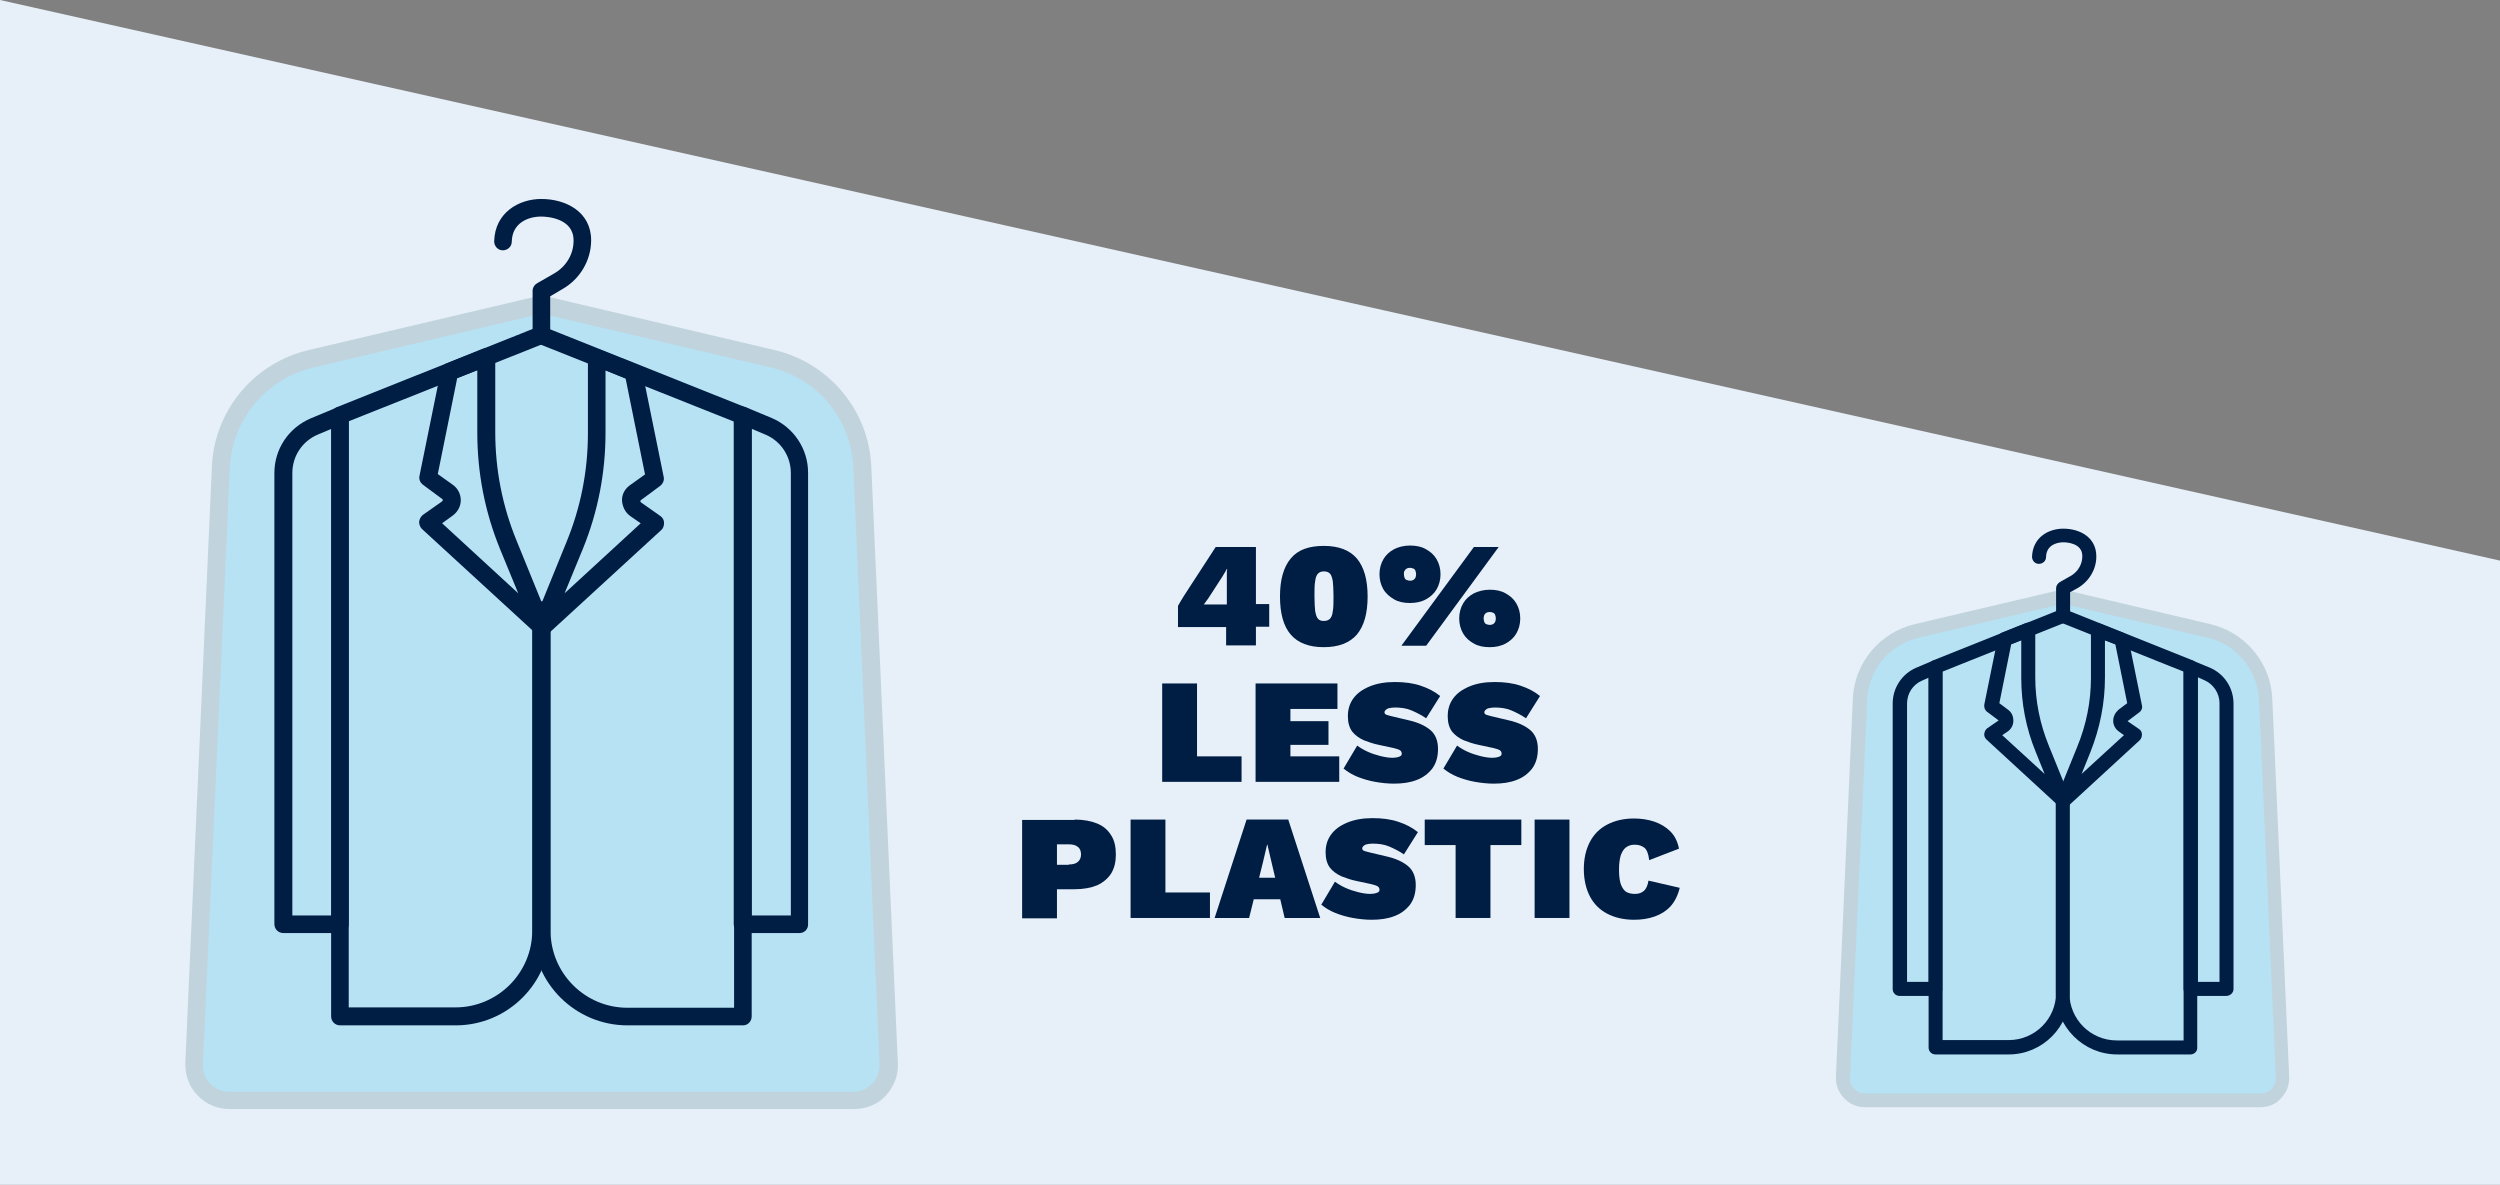 <?xml version="1.0" encoding="utf-8"?>
<!-- Generator: Adobe Illustrator 24.3.0, SVG Export Plug-In . SVG Version: 6.00 Build 0)  -->
<svg version="1.2" baseProfile="tiny" id="Layer_1" xmlns="http://www.w3.org/2000/svg" xmlns:xlink="http://www.w3.org/1999/xlink"
	 x="0px" y="0px" viewBox="0 0 696.1 329.9" overflow="visible" xml:space="preserve">
<rect x="0" y="0" width="696.1" height="329.9" fill="#808080" stroke="none"/>
<polygon fill="#E7F0F9" points="0,0 696.1,156.1 696.1,329.9 0,329.9 "/>
<g>
	<path fill="#001e44" d="M341.4,179.8v-5.2H328v-5.9c0.4-0.7,0.9-1.6,1.6-2.7c0.7-1.1,1.5-2.3,2.4-3.7l6.5-10h11.2v15.9h3.7v6.3
		h-3.7v5.2H341.4z M335.2,168.3h6.4v-7c0-0.4,0-0.9,0-1.4c0-0.5,0-1,0.1-1.5h-0.1c-0.2,0.5-0.5,0.9-0.8,1.4
		c-0.3,0.5-0.5,0.9-0.8,1.3l-3.3,5.1c-0.2,0.4-0.5,0.7-0.7,1C335.7,167.6,335.5,167.9,335.2,168.3z"/>
	<path fill="#001e44" d="M368.6,180.2c-4.2,0-7.2-1.2-9.2-3.5s-3-5.9-3-10.6c0-4.7,1-8.2,3-10.6s5-3.5,9.2-3.5
		c4.2,0,7.2,1.2,9.2,3.5c2,2.4,3,5.9,3,10.6c0,4.7-1,8.2-3,10.6C375.8,179,372.7,180.2,368.6,180.2z M368.6,172.9
		c0.7,0,1.3-0.2,1.7-0.6s0.7-1.1,0.8-2.1c0.2-1,0.2-2.4,0.2-4.2c0-1.8-0.1-3.2-0.2-4.2c-0.2-1-0.4-1.7-0.8-2.1
		c-0.4-0.4-0.9-0.6-1.7-0.6c-0.7,0-1.2,0.2-1.6,0.6c-0.4,0.4-0.7,1.1-0.8,2.1c-0.2,1-0.2,2.4-0.2,4.2c0,1.8,0.1,3.2,0.2,4.2
		c0.2,1,0.4,1.7,0.8,2.1C367.3,172.7,367.9,172.9,368.6,172.9z"/>
	<path fill="#001e44" d="M392.6,151.9c1.7,0,3.2,0.3,4.4,1c1.3,0.7,2.3,1.6,3,2.8c0.7,1.2,1.1,2.6,1.1,4.2c0,1.6-0.4,3-1.1,4.2
		c-0.7,1.2-1.7,2.1-3,2.8c-1.3,0.7-2.8,1-4.4,1c-1.7,0-3.2-0.3-4.4-1s-2.3-1.6-3-2.8c-0.7-1.2-1.1-2.6-1.1-4.2c0-1.6,0.4-3,1.1-4.2
		c0.7-1.2,1.7-2.1,3-2.8C389.4,152.3,390.9,151.9,392.6,151.9z M390.2,179.8l20.2-27.5h6.9l-20.2,27.5H390.2z M392.6,158.1
		c-0.4,0-0.7,0.1-0.9,0.2c-0.2,0.1-0.4,0.3-0.6,0.6s-0.2,0.6-0.2,1c0,0.4,0.1,0.7,0.2,1c0.1,0.3,0.3,0.5,0.6,0.6s0.6,0.2,0.9,0.2
		c0.4,0,0.7-0.1,0.9-0.2s0.4-0.3,0.6-0.6c0.1-0.3,0.2-0.6,0.2-1c0-0.4-0.1-0.7-0.2-1c-0.1-0.3-0.3-0.5-0.6-0.6
		C393.2,158.2,392.9,158.1,392.6,158.1z M414.8,164.2c1.7,0,3.2,0.3,4.4,1c1.3,0.7,2.3,1.6,3,2.8c0.7,1.2,1.1,2.6,1.1,4.2
		c0,1.6-0.4,3-1.1,4.2c-0.7,1.2-1.7,2.1-3,2.8c-1.3,0.7-2.8,1-4.4,1c-1.7,0-3.2-0.3-4.4-1c-1.3-0.7-2.3-1.6-3-2.8s-1.1-2.6-1.1-4.2
		c0-1.6,0.4-3,1.1-4.2c0.7-1.2,1.7-2.1,3-2.8C411.7,164.6,413.1,164.2,414.8,164.2z M414.8,170.4c-0.4,0-0.7,0.1-0.9,0.2
		c-0.2,0.1-0.4,0.3-0.6,0.6c-0.1,0.3-0.2,0.6-0.2,1c0,0.4,0.1,0.7,0.2,1c0.1,0.3,0.3,0.5,0.6,0.6c0.2,0.1,0.6,0.2,0.9,0.2
		c0.4,0,0.7-0.1,0.9-0.2s0.4-0.3,0.6-0.6c0.1-0.3,0.2-0.6,0.2-1c0-0.4-0.1-0.7-0.2-1c-0.1-0.3-0.3-0.5-0.6-0.6
		S415.2,170.4,414.8,170.4z"/>
	<path fill="#001e44" d="M333.3,210.6h12.4v7.1h-22.1v-27.4h9.7V210.6z"/>
	<path fill="#001e44" d="M349.6,217.7v-27.4h22.8v7.1h-13.1v3.4h10.6v6.6h-10.6v3.2h13.6v7.1H349.6z"/>
	<path fill="#001e44" d="M388.4,189.9c2.6,0,5,0.3,7.1,1c2.1,0.7,3.9,1.6,5.5,2.9l-3.9,6.2c-1.3-0.9-2.7-1.6-4.1-2.2
		c-1.4-0.6-3-0.8-4.6-0.8c-0.7,0-1.3,0.1-1.7,0.2s-0.7,0.3-0.9,0.5c-0.2,0.2-0.3,0.4-0.3,0.7c0,0.3,0.3,0.6,0.8,0.7
		c0.5,0.2,1.2,0.3,1.9,0.5l3.8,0.9c2.8,0.6,4.9,1.6,6.3,2.8c1.4,1.2,2.1,3,2.1,5.2s-0.5,4-1.6,5.5c-1.1,1.4-2.5,2.5-4.4,3.2
		c-1.8,0.7-3.9,1-6.3,1c-1.7,0-3.5-0.2-5.2-0.5s-3.4-0.8-4.9-1.4c-1.5-0.6-2.8-1.4-3.9-2.3l3.8-6.4c0.8,0.6,1.8,1.2,2.9,1.7
		c1.1,0.5,2.3,0.9,3.5,1.2s2.4,0.5,3.4,0.5c0.7,0,1.2-0.1,1.6-0.2s0.7-0.3,0.8-0.4c0.2-0.2,0.2-0.4,0.2-0.6c0-0.4-0.2-0.7-0.5-0.9
		c-0.3-0.2-0.9-0.4-1.7-0.6l-4.2-0.9c-1.5-0.3-2.9-0.8-4.2-1.3c-1.3-0.6-2.4-1.4-3.2-2.4c-0.8-1.1-1.2-2.5-1.2-4.3
		c0-1.9,0.5-3.5,1.5-4.9s2.5-2.5,4.4-3.3C383.3,190.3,385.7,189.9,388.4,189.9z"/>
	<path fill="#001e44" d="M416.2,189.9c2.6,0,5,0.3,7.1,1c2.1,0.7,3.9,1.6,5.5,2.9l-3.9,6.2c-1.3-0.9-2.7-1.6-4.1-2.2
		c-1.4-0.6-3-0.8-4.6-0.8c-0.7,0-1.3,0.1-1.7,0.2s-0.7,0.3-0.9,0.5c-0.2,0.2-0.3,0.4-0.3,0.7c0,0.3,0.3,0.6,0.8,0.7
		c0.5,0.2,1.2,0.3,1.9,0.5l3.8,0.9c2.8,0.6,4.9,1.6,6.3,2.8c1.4,1.2,2.1,3,2.1,5.2s-0.5,4-1.6,5.5c-1.1,1.4-2.5,2.5-4.4,3.2
		c-1.8,0.7-3.9,1-6.3,1c-1.7,0-3.5-0.2-5.2-0.5s-3.4-0.8-4.9-1.4c-1.5-0.6-2.8-1.4-3.9-2.3l3.8-6.4c0.8,0.6,1.8,1.2,2.9,1.7
		c1.1,0.5,2.3,0.9,3.5,1.2s2.4,0.5,3.4,0.5c0.7,0,1.2-0.1,1.6-0.2s0.7-0.3,0.8-0.4c0.2-0.2,0.2-0.4,0.2-0.6c0-0.4-0.2-0.7-0.5-0.9
		c-0.3-0.2-0.9-0.4-1.7-0.6l-4.2-0.9c-1.5-0.3-2.9-0.8-4.2-1.3c-1.3-0.6-2.4-1.4-3.2-2.4c-0.8-1.1-1.2-2.5-1.2-4.3
		c0-1.9,0.5-3.5,1.5-4.9s2.5-2.5,4.4-3.3C411.1,190.3,413.4,189.9,416.2,189.9z"/>
	<path fill="#001e44" d="M299.2,228.2c2.5,0,4.6,0.4,6.3,1.1c1.7,0.7,3,1.8,3.9,3.3c0.9,1.4,1.3,3.2,1.3,5.3s-0.4,3.8-1.3,5.3
		c-0.9,1.4-2.2,2.5-3.9,3.3c-1.7,0.7-3.8,1.1-6.3,1.1h-4.9v8.1h-9.7v-27.4H299.2z M297.6,240.7c1.1,0,1.9-0.2,2.5-0.7
		c0.6-0.5,0.9-1.2,0.9-2.1s-0.3-1.7-0.9-2.1c-0.6-0.5-1.4-0.7-2.5-0.7h-3.3v5.7H297.6z"/>
	<path fill="#001e44" d="M324.5,248.5h12.4v7.1h-22.1v-27.4h9.7V248.5z"/>
	<path fill="#001e44" d="M338.2,255.6l8.9-27.4h11.6l8.9,27.4h-9.9l-3.7-15.7l-1.1-4.7h-0.1l-1.1,4.7l-3.9,15.7H338.2z M345.2,250.4
		v-6h15.7v6H345.2z"/>
	<path fill="#001e44" d="M382.2,227.8c2.6,0,5,0.3,7.1,1c2.1,0.7,3.9,1.6,5.5,2.9l-3.9,6.2c-1.3-0.9-2.7-1.6-4.1-2.2
		c-1.4-0.6-3-0.8-4.6-0.8c-0.7,0-1.3,0.1-1.7,0.2s-0.7,0.3-0.9,0.5c-0.2,0.2-0.3,0.4-0.3,0.7c0,0.3,0.3,0.6,0.8,0.7
		c0.5,0.2,1.2,0.3,1.9,0.5l3.8,0.9c2.8,0.6,4.9,1.6,6.3,2.8c1.4,1.2,2.1,3,2.1,5.2s-0.5,4-1.6,5.5c-1.1,1.4-2.5,2.5-4.4,3.2
		c-1.8,0.7-3.9,1-6.3,1c-1.7,0-3.5-0.2-5.2-0.5s-3.4-0.8-4.9-1.4c-1.5-0.6-2.8-1.4-3.9-2.3l3.8-6.4c0.8,0.6,1.8,1.2,2.9,1.7
		c1.1,0.5,2.3,0.9,3.5,1.2s2.4,0.5,3.4,0.5c0.7,0,1.2-0.1,1.6-0.2s0.7-0.3,0.8-0.4c0.2-0.2,0.2-0.4,0.2-0.6c0-0.4-0.2-0.7-0.5-0.9
		c-0.3-0.2-0.9-0.4-1.7-0.6l-4.2-0.9c-1.5-0.3-2.9-0.8-4.2-1.3c-1.3-0.6-2.4-1.4-3.2-2.4c-0.8-1.1-1.2-2.5-1.2-4.3
		c0-1.9,0.5-3.5,1.5-4.9s2.5-2.5,4.4-3.3C377.1,228.2,379.5,227.8,382.2,227.8z"/>
	<path fill="#001e44" d="M423.6,228.2v7.1H415v20.3h-9.7v-20.3h-8.6v-7.1H423.6z"/>
	<path fill="#001e44" d="M437,228.2v27.4h-9.7v-27.4H437z"/>
	<path fill="#001e44" d="M467.7,247.2c-0.5,2.1-1.4,3.9-2.6,5.2c-1.2,1.3-2.7,2.2-4.4,2.8c-1.7,0.6-3.6,0.9-5.7,0.9
		c-2.9,0-5.4-0.6-7.5-1.7c-2.1-1.1-3.7-2.7-4.8-4.8c-1.1-2.1-1.7-4.7-1.7-7.6c0-3,0.6-5.5,1.7-7.6c1.1-2.1,2.7-3.7,4.8-4.8
		c2.1-1.1,4.6-1.7,7.5-1.7c2,0,3.9,0.3,5.7,0.9c1.7,0.6,3.2,1.5,4.4,2.7c1.2,1.2,2,2.8,2.4,4.8l-8.3,3.2c-0.2-1.8-0.7-3-1.4-3.5
		c-0.7-0.5-1.5-0.8-2.6-0.8c-0.9,0-1.7,0.2-2.4,0.7c-0.7,0.5-1.1,1.2-1.5,2.2c-0.3,1-0.5,2.3-0.5,3.9c0,1.6,0.1,2.8,0.4,3.9
		c0.3,1,0.8,1.8,1.4,2.3c0.7,0.5,1.6,0.7,2.7,0.7c1,0,1.8-0.3,2.5-0.9c0.6-0.6,1-1.5,1.2-2.8L467.7,247.2z"/>
</g>
<path fill="#B6E2F4" d="M215.2,99.9l-64.4-15.2L86.4,99.9c-14.1,3.3-24.2,15.6-24.9,30L54,296.1c-0.3,5.6,4.2,10.3,9.8,10.3h86.9
	h86.9c5.6,0,10.1-4.7,9.8-10.3L240,129.9C239.4,115.5,229.2,103.2,215.2,99.9z"/>
<path fill="#C1D3DC" d="M237.7,308.8H63.9c-3.4,0-6.5-1.3-8.9-3.8s-3.5-5.7-3.4-9.1L59,129.8c0.7-15.5,11.7-28.7,26.8-32.3l65-15.3
	l65,15.3c15.1,3.6,26.1,16.8,26.8,32.3L250,296c0.2,3.4-1.1,6.6-3.4,9.1S241.1,308.8,237.7,308.8z M150.8,87.3l-63.8,15.1
	c-12.9,3.1-22.4,14.5-23,27.7l-7.5,166.2c-0.1,2,0.6,4,2,5.4c1.4,1.5,3.3,2.3,5.3,2.3h173.8c2,0,3.9-0.8,5.3-2.3
	c1.4-1.5,2.1-3.4,2-5.4L237.6,130c-0.6-13.3-10-24.7-23-27.7L150.8,87.3z"/>
<path fill="#001e44" d="M206.9,285.5h-32.2c-14.5,0-26.4-11.8-26.4-26.4V170c0-1.4,1.1-2.5,2.5-2.5s2.5,1.1,2.5,2.5v89.2
	c0,11.8,9.6,21.4,21.4,21.4h29.7V117.4l-54.5-21.7c-1.3-0.5-1.9-1.9-1.4-3.2c0.5-1.3,1.9-1.9,3.2-1.4l56.1,22.4
	c0.9,0.4,1.5,1.3,1.5,2.3V283C209.3,284.4,208.2,285.5,206.9,285.5z"/>
<path fill="#001e44" d="M126.9,285.5H94.7c-1.4,0-2.5-1.1-2.5-2.5V115.7c0-1,0.6-1.9,1.5-2.3l56.1-22.4c1.3-0.5,2.7,0.1,3.2,1.4
	c0.5,1.3-0.1,2.7-1.4,3.2l-54.5,21.7v163.2h29.7c11.8,0,21.4-9.6,21.4-21.4V170c0-1.4,1.1-2.5,2.5-2.5s2.5,1.1,2.5,2.5v89.2
	C153.2,273.7,141.4,285.5,126.9,285.5z"/>
<path fill="#001e44" d="M94.7,259.8H78.9c-1.4,0-2.5-1.1-2.5-2.5V131.7c0-6.7,4-12.6,10.1-15.2l7.2-3c0.8-0.3,1.6-0.2,2.3,0.2
	c0.7,0.5,1.1,1.2,1.1,2.1v141.6C97.1,258.7,96,259.8,94.7,259.8z M81.4,254.9h10.9V119.4l-3.8,1.6c-4.3,1.8-7.1,6-7.1,10.7V254.9z"
	/>
<path fill="#001e44" d="M222.6,259.8h-15.8c-1.4,0-2.5-1.1-2.5-2.5V115.7c0-0.8,0.4-1.6,1.1-2.1c0.7-0.5,1.6-0.5,2.3-0.2l7.2,3
	c6.1,2.6,10.1,8.6,10.1,15.2v125.6C225.1,258.7,224,259.8,222.6,259.8z M209.3,254.9h10.9V131.7c0-4.7-2.8-8.9-7.1-10.7l-3.8-1.6
	V254.9z"/>
<path fill="#001e44" d="M150.8,176.9c-0.6,0-1.2-0.2-1.7-0.6l-31.6-29c-0.5-0.5-0.8-1.2-0.8-2c0.1-0.7,0.4-1.4,1-1.9l5.4-3.8
	c0.1-0.1,0.1-0.2,0.2-0.3c0-0.1,0-0.2-0.1-0.3l-5.4-4c-0.8-0.6-1.2-1.5-1-2.5l6-29.5c0.2-0.8,0.7-1.5,1.5-1.8l10.2-4.1
	c0.8-0.3,1.6-0.2,2.3,0.2c0.7,0.5,1.1,1.2,1.1,2v21c0,10.5,2,20.7,6,30.4l9.2,22.6c0.4,1.1,0.1,2.3-0.9,2.9
	C151.7,176.8,151.3,176.9,150.8,176.9z M123.1,145.7l21.2,19.5l-5.1-12.4c-4.2-10.3-6.3-21.2-6.3-32.3v-17.4l-5.6,2.2l-5.4,26.7
	l4.2,3c1.4,1,2.2,2.6,2.2,4.3s-0.9,3.3-2.3,4.3L123.1,145.7z"/>
<path fill="#001e44" d="M150.8,176.9c-0.5,0-1-0.1-1.4-0.4c-0.9-0.7-1.3-1.9-0.9-2.9l9.2-22.6c4-9.7,6-19.9,6-30.4v-21
	c0-0.8,0.4-1.6,1.1-2c0.7-0.5,1.5-0.6,2.3-0.2l10.2,4.1c0.8,0.3,1.3,1,1.5,1.8l6,29.5c0.2,0.9-0.2,1.9-1,2.5l-5.4,4
	c-0.1,0.1-0.1,0.2-0.1,0.3c0,0.1,0.1,0.2,0.2,0.3l5.4,3.8c0.6,0.4,1,1.1,1,1.9c0,0.7-0.2,1.5-0.8,2l-31.6,29
	C152,176.7,151.4,176.9,150.8,176.9z M168.6,103.1v17.4c0,11.1-2.1,22-6.3,32.3l-5.1,12.4l21.2-19.5l-2.9-2c-1.4-1-2.2-2.6-2.3-4.3
	s0.8-3.3,2.2-4.3l4.2-3l-5.4-26.7L168.6,103.1z"/>
<path fill="#001e44" d="M150.8,95.8c-1.4,0-2.5-1.1-2.5-2.5V81c0-0.9,0.5-1.7,1.2-2.1l4.7-2.7c3.4-1.9,5.5-5.4,5.5-9.1l0-0.2
	c0-6.2-7.5-6.6-9-6.6c-3.7,0-8.1,1.8-8.2,7c0,1.4-1.2,2.4-2.5,2.4c-1.4,0-2.4-1.2-2.4-2.5c0.2-8.1,7-11.8,13.1-11.8
	c6.9,0,13.9,3.6,13.9,11.5l0,0.2c-0.1,5.5-3.1,10.6-8,13.4l-3.4,2v10.9C153.2,94.7,152.1,95.8,150.8,95.8z"/>
<path fill="#B6E2F4" d="M615.2,175.7l-40.8-9.6l-40.8,9.6c-8.9,2.1-15.3,9.9-15.7,19l-4.7,105.2c-0.2,3.5,2.7,6.5,6.2,6.5h55h55
	c3.5,0,6.4-3,6.2-6.5l-4.7-105.2C630.5,185.6,624.1,177.8,615.2,175.7z"/>
<path fill="#C1D3DC" d="M629.4,308.3h-110c-2.3,0-4.4-0.9-5.9-2.5c-1.6-1.6-2.4-3.8-2.3-6l4.7-105.2c0.4-10,7.5-18.5,17.2-20.8
	l41.2-9.7l41.2,9.7c9.7,2.3,16.8,10.8,17.2,20.8l4.7,105.2c0.1,2.3-0.7,4.4-2.3,6C633.8,307.4,631.7,308.3,629.4,308.3z
	 M574.4,168.1l-40.3,9.5c-8,1.9-13.9,9-14.2,17.2L515.1,300c-0.1,1.2,0.4,2.3,1.2,3.2c0.8,0.9,1.9,1.3,3.1,1.3h110
	c1.2,0,2.3-0.5,3.1-1.3s1.2-2,1.2-3.2L629,194.8c-0.4-8.2-6.2-15.3-14.2-17.2L574.4,168.1z"/>
<path fill="#001e44" d="M609.9,293.6h-20.4c-9.4,0-17.1-7.7-17.1-17.1v-56.4c0-1.1,0.9-1.9,1.9-1.9s1.9,0.9,1.9,1.9v56.4
	c0,7.3,5.9,13.2,13.2,13.2H608V187l-34.3-13.7c-1-0.4-1.5-1.5-1.1-2.5c0.4-1,1.5-1.5,2.5-1.1l35.5,14.2c0.7,0.3,1.2,1,1.2,1.8v105.9
	C611.9,292.7,611,293.6,609.9,293.6z"/>
<path fill="#001e44" d="M559.3,293.6h-20.4c-1.1,0-1.9-0.9-1.9-1.9V185.7c0-0.8,0.5-1.5,1.2-1.8l35.5-14.2c1-0.4,2.1,0.1,2.5,1.1
	c0.4,1-0.1,2.1-1.1,2.5L540.9,187v102.6h18.4c7.3,0,13.2-5.9,13.2-13.2v-56.4c0-1.1,0.9-1.9,1.9-1.9s1.9,0.9,1.9,1.9v56.4
	C576.4,285.9,568.7,293.6,559.3,293.6z"/>
<path fill="#001e44" d="M538.9,277.3h-10c-1.1,0-1.9-0.9-1.9-1.9v-79.5c0-4.4,2.6-8.3,6.6-10l4.5-1.9c0.6-0.3,1.3-0.2,1.8,0.2
	s0.9,1,0.9,1.6v89.6C540.9,276.4,540,277.3,538.9,277.3z M530.9,273.4h6.1v-84.7l-1.8,0.8c-2.6,1.1-4.2,3.6-4.2,6.4V273.4z"/>
<path fill="#001e44" d="M619.9,277.3h-10c-1.1,0-1.9-0.9-1.9-1.9v-89.6c0-0.7,0.3-1.3,0.9-1.6c0.5-0.4,1.2-0.4,1.8-0.2l4.6,1.9
	c4,1.7,6.6,5.6,6.6,10v79.5C621.9,276.4,621,277.3,619.9,277.3z M611.9,273.4h6.1v-77.6c0-2.8-1.7-5.3-4.2-6.4l-1.8-0.8V273.4z"/>
<path fill="#001e44" d="M574.4,224.8c-0.5,0-0.9-0.2-1.3-0.5l-20-18.4c-0.4-0.4-0.7-1-0.6-1.6s0.3-1.1,0.8-1.5l3.2-2.2l-3.2-2.4
	c-0.6-0.4-0.9-1.2-0.8-2l3.8-18.7c0.1-0.6,0.6-1.2,1.2-1.4l6.5-2.6c0.6-0.2,1.3-0.2,1.8,0.2c0.5,0.4,0.9,1,0.9,1.6v13.3
	c0,6.6,1.3,13,3.8,19.1l5.8,14.3c0.3,0.8,0.1,1.8-0.7,2.3C575.2,224.7,574.8,224.8,574.4,224.8z M557.5,204.7l11.8,10.8l-2.5-6.2
	c-2.7-6.6-4-13.5-4-20.6v-10.4l-2.8,1.1l-3.3,16.4l2.4,1.8c1,0.7,1.5,1.8,1.5,3.1c0,1.2-0.6,2.3-1.6,3L557.5,204.7z"/>
<path fill="#001e44" d="M574.4,224.8c-0.4,0-0.8-0.1-1.1-0.3c-0.7-0.5-1-1.5-0.7-2.3l5.8-14.3c2.5-6.1,3.8-12.5,3.8-19.1v-13.3
	c0-0.6,0.3-1.2,0.9-1.6c0.5-0.4,1.2-0.4,1.8-0.2l6.5,2.6c0.6,0.2,1.1,0.8,1.2,1.4l3.8,18.7c0.2,0.7-0.1,1.5-0.8,2l-3.2,2.4l3.2,2.2
	c0.5,0.3,0.8,0.9,0.8,1.5s-0.2,1.2-0.6,1.6l-20,18.4C575.4,224.6,574.9,224.8,574.4,224.8z M586.1,178.3v10.4c0,7.1-1.4,14-4,20.6
	l-2.5,6.2l11.8-10.8l-1.4-1c-1-0.7-1.6-1.8-1.6-3c0-1.2,0.6-2.3,1.5-3.1l2.4-1.8l-3.3-16.4L586.1,178.3z"/>
<path fill="#001e44" d="M574.4,173.5c-1.1,0-1.9-0.9-1.9-1.9v-7.8c0-0.7,0.4-1.3,1-1.7l3-1.7c2-1.1,3.3-3.2,3.3-5.5v-0.1
	c0-3.6-4.4-3.8-5.3-3.8c-0.8,0-4.7,0.2-4.8,4.1c0,1.1-0.9,1.9-2,1.9c-1.1,0-1.9-0.9-1.9-2c0.2-5.4,4.6-7.8,8.7-7.8
	c4.6,0,9.2,2.4,9.2,7.7v0.1c0,3.6-2.1,7-5.3,8.8l-2,1.1v6.7C576.4,172.6,575.5,173.5,574.4,173.5z"/>
</svg>
